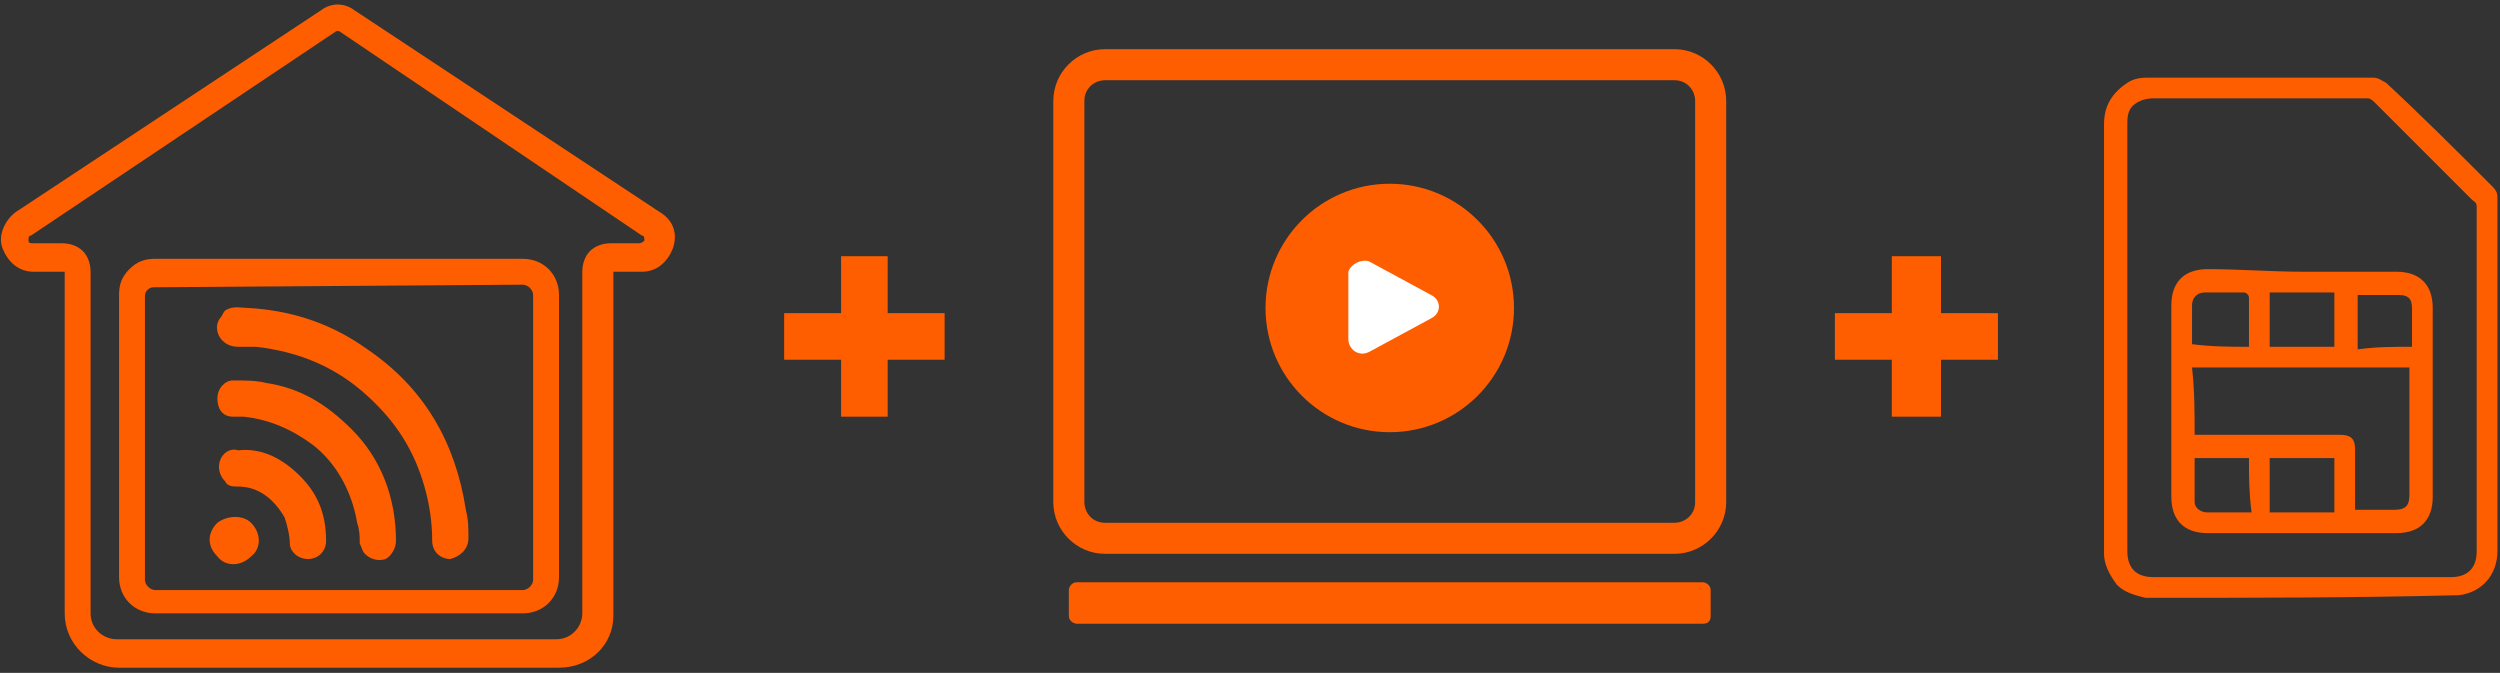 <?xml version="1.0" encoding="utf-8"?>
<!-- Generator: Adobe Illustrator 27.0.0, SVG Export Plug-In . SVG Version: 6.00 Build 0)  -->
<svg version="1.1" id="Layer_1" xmlns="http://www.w3.org/2000/svg" xmlns:xlink="http://www.w3.org/1999/xlink" x="0px" y="0px"
	 viewBox="0 0 96.6 26" style="enable-background:new 0 0 96.6 26;" xml:space="preserve">
<rect x="0" y="0" width="96.6" height="26" fill="#333333" stroke="none"/>
<style type="text/css">
	.st0{fill:#FF5E00;}
	.st1{fill:#FFFFFF;}
</style>
<g>
	<path class="st0" d="M65.8,24.1H41.6c-0.1,0-0.3-0.1-0.3-0.3v-1c0-0.1,0.1-0.3,0.3-0.3h24.2c0.1,0,0.3,0.1,0.3,0.3v1
		C66.1,24,66,24.1,65.8,24.1z"/>
	<g>
		<path class="st0" d="M64.7,21.4h-22c-1.1,0-2-0.9-2-2V3.9c0-1.1,0.9-2,2-2h22c1.1,0,2,0.9,2,2v15.5C66.7,20.5,65.8,21.4,64.7,21.4
			z M42.7,3.1c-0.4,0-0.8,0.3-0.8,0.8v15.5c0,0.4,0.3,0.8,0.8,0.8h22c0.4,0,0.8-0.3,0.8-0.8V3.9c0-0.4-0.3-0.8-0.8-0.8
			C64.7,3.1,42.7,3.1,42.7,3.1z"/>
		<circle class="st0" cx="53.7" cy="11.9" r="4.8"/>
		<path class="st1" d="M52.9,10.1l2.4,1.3c0.4,0.2,0.4,0.7,0,0.9l-2.4,1.3c-0.4,0.2-0.8-0.1-0.8-0.5v-2.6
			C52.2,10.2,52.6,10,52.9,10.1z"/>
	</g>
</g>
<g>
	<g>
		<path class="st0" d="M82.9,23.1c-0.4-0.1-0.8-0.2-1.1-0.5c-0.3-0.4-0.5-0.8-0.5-1.2c0-4.3,0-8.6,0-13c0-1.2,0-2.4,0-3.6
			c0-0.7,0.3-1.2,0.9-1.6c0.3-0.2,0.6-0.2,0.9-0.2c2.9,0,5.7,0,8.6,0c0.2,0,0.3,0.1,0.5,0.2c1.4,1.3,2.7,2.6,4.1,4
			c0.2,0.2,0.2,0.3,0.2,0.5c0,4.6,0,9.1,0,13.6c0,0.9-0.6,1.6-1.5,1.7c0,0,0,0-0.1,0C91,23.1,87,23.1,82.9,23.1z M82.2,13
			c0,2.8,0,5.5,0,8.3c0,0.6,0.3,1,1,1c3.8,0,7.7,0,11.5,0c0.6,0,1-0.3,1-1c0-4.4,0-8.9,0-13.3c0-0.2-0.1-0.2-0.2-0.3
			c-1.2-1.2-2.5-2.5-3.7-3.7c-0.1-0.1-0.2-0.2-0.3-0.2c-1.2,0-2.3,0-3.6,0c-1.6,0-3.2,0-4.7,0c-0.3,0-0.6,0.1-0.8,0.3
			c-0.2,0.2-0.2,0.5-0.2,0.7C82.2,7.5,82.2,10.3,82.2,13z"/>
	</g>
	<g>
		<path class="st0" d="M89,10.5c1.2,0,2.4,0,3.6,0c0.9,0,1.4,0.5,1.4,1.4c0,2.4,0,4.9,0,7.3c0,0.9-0.5,1.4-1.4,1.4
			c-2.4,0-4.9,0-7.3,0c-0.9,0-1.4-0.5-1.4-1.4c0-2.5,0-4.9,0-7.4c0-0.9,0.5-1.4,1.4-1.4C86.5,10.4,87.8,10.5,89,10.5z M84.8,16.8
			c0.1,0,0.2,0,0.2,0c1.8,0,3.6,0,5.4,0c0.5,0,0.6,0.2,0.6,0.6c0,0.7,0,1.4,0,2.1c0,0.1,0,0.2,0,0.2c0.5,0,1,0,1.5,0
			s0.6-0.2,0.6-0.6c0-1.6,0-3.1,0-4.7c0-0.1,0-0.2,0-0.2c-2.8,0-5.6,0-8.4,0C84.8,15.1,84.8,15.9,84.8,16.8z M90.2,13.4
			c0-0.7,0-1.4,0-2.1c-0.9,0-1.7,0-2.5,0c0,0.7,0,1.4,0,2.1C88.6,13.4,89.4,13.4,90.2,13.4z M90.2,17.7c-0.9,0-1.7,0-2.5,0
			c0,0.7,0,1.4,0,2.1c0.9,0,1.7,0,2.5,0C90.2,19,90.2,18.4,90.2,17.7z M86.9,13.4c0-0.7,0-1.3,0-1.9c0-0.1-0.1-0.2-0.2-0.2
			c-0.5,0-1,0-1.5,0c-0.3,0-0.5,0.2-0.5,0.5c0,0.2,0,0.5,0,0.6c0,0.3,0,0.6,0,0.9C85.5,13.4,86.2,13.4,86.9,13.4z M93.2,13.4
			c0-0.1,0-0.2,0-0.2c0-0.5,0-0.9,0-1.3c0-0.4-0.2-0.5-0.5-0.5c-0.5,0-0.9,0-1.4,0c-0.1,0-0.1,0-0.2,0c0,0.7,0,1.4,0,2.1
			C91.8,13.4,92.5,13.4,93.2,13.4z M86.9,17.7c-0.7,0-1.4,0-2.1,0c0,0.5,0,1.2,0,1.7c0,0.2,0.2,0.4,0.5,0.4c0.5,0,1,0,1.5,0
			c0.1,0,0.1,0,0.2,0C86.9,19,86.9,18.4,86.9,17.7z"/>
	</g>
</g>
<g>
	<g>
		<path class="st0" d="M21.6,25.8h-17c-1.1,0-2.1-0.9-2.1-2.1V10.6c0-0.1,0-0.1,0-0.1l0,0H1.3c-0.6,0-1-0.4-1.2-0.9s0.1-1.1,0.5-1.4
			l11.8-7.8c0.4-0.3,0.9-0.3,1.3,0l11.8,7.8C26,8.5,26.2,9,26,9.6c-0.2,0.5-0.6,0.9-1.2,0.9h-1.1l0,0c0,0,0,0,0,0.1v13.2
			C23.7,24.9,22.8,25.8,21.6,25.8z M13.1,1.2H13L1.2,9.1c-0.1,0-0.1,0.1-0.1,0.2s0.1,0.1,0.2,0.1h1.1c0.3,0,0.6,0.1,0.8,0.3
			s0.3,0.5,0.3,0.8v13.2c0,0.6,0.5,1,1,1h17c0.6,0,1-0.5,1-1V10.5c0-0.3,0.1-0.6,0.3-0.8c0.2-0.2,0.5-0.3,0.8-0.3h1.1
			c0.1,0,0.2-0.1,0.2-0.1c0-0.1,0-0.2-0.1-0.2l0,0L13.1,1.2C13.2,1.2,13.1,1.2,13.1,1.2z"/>
	</g>
	<g>
		<path class="st0" d="M20.2,23.7H6c-0.8,0-1.4-0.6-1.4-1.4V11.4c0-0.4,0.1-0.7,0.4-1S5.6,10,6,10l0,0h14.2c0.8,0,1.4,0.6,1.4,1.4
			v10.9C21.6,23.1,21,23.7,20.2,23.7z M6,11.1c-0.1,0-0.2,0-0.3,0.1c-0.1,0.1-0.1,0.2-0.1,0.3v10.9c0,0.2,0.2,0.4,0.4,0.4h14.2
			c0.2,0,0.4-0.2,0.4-0.4v-11c0-0.2-0.2-0.4-0.4-0.4L6,11.1L6,11.1z"/>
	</g>
	<g>
		<g>
			<path class="st0" d="M8.7,12c0.3-0.2,0.6-0.1,0.9-0.1c1.7,0.1,3.2,0.6,4.6,1.6c2.2,1.5,3.4,3.6,3.8,6.2c0.1,0.4,0.1,0.7,0.1,1.1
				s-0.3,0.7-0.7,0.8c-0.4,0-0.7-0.3-0.7-0.7c0-0.7-0.1-1.4-0.3-2.1c-0.4-1.4-1.1-2.5-2.2-3.5c-1.2-1.1-2.6-1.7-4.3-1.9
				c-0.2,0-0.5,0-0.7,0c-0.7,0-1-0.7-0.7-1.1l0,0C8.6,12.2,8.6,12.1,8.7,12z"/>
		</g>
		<g>
			<path class="st0" d="M13.6,16.6c1.1,1.1,1.7,2.6,1.7,4.3c0,0.3-0.2,0.6-0.4,0.7c-0.3,0.1-0.6,0-0.8-0.2C14,21.3,14,21.2,13.9,21
				c0-0.3,0-0.5-0.1-0.8c-0.2-1.2-0.8-2.3-1.7-3c-0.8-0.6-1.7-1-2.7-1.1c-0.1,0-0.2,0-0.4,0c-0.4,0-0.6-0.3-0.6-0.7s0.3-0.7,0.6-0.7
				c0.5,0,0.9,0,1.3,0.1C11.6,15,12.6,15.6,13.6,16.6z"/>
		</g>
		<g>
			<path class="st0" d="M11.6,18.4c0.7,0.7,1,1.5,1,2.5c0,0.4-0.3,0.7-0.7,0.7s-0.7-0.3-0.7-0.6c0-0.3-0.1-0.7-0.2-1
				c-0.4-0.7-1-1.2-1.8-1.2c-0.2,0-0.4,0-0.5-0.2c-0.2-0.2-0.3-0.5-0.2-0.8s0.4-0.5,0.7-0.4C10.1,17.3,10.9,17.7,11.6,18.4z"/>
		</g>
		<g>
			<path class="st0" d="M9.7,20.2c0.4,0.4,0.4,1,0,1.3c-0.4,0.4-1,0.4-1.3,0c-0.4-0.4-0.4-0.9,0-1.3C8.8,19.9,9.4,19.9,9.7,20.2z"/>
		</g>
	</g>
</g>
<g>
	<path class="st0" d="M32.5,16.1v-2.2h-2.2v-1.8h2.2V9.9h1.8v2.2h2.2v1.8h-2.2v2.2H32.5z"/>
</g>
<g>
	<path class="st0" d="M73.1,16.1v-2.2h-2.2v-1.8h2.2V9.9H75v2.2h2.2v1.8H75v2.2H73.1z"/>
</g>
</svg>
